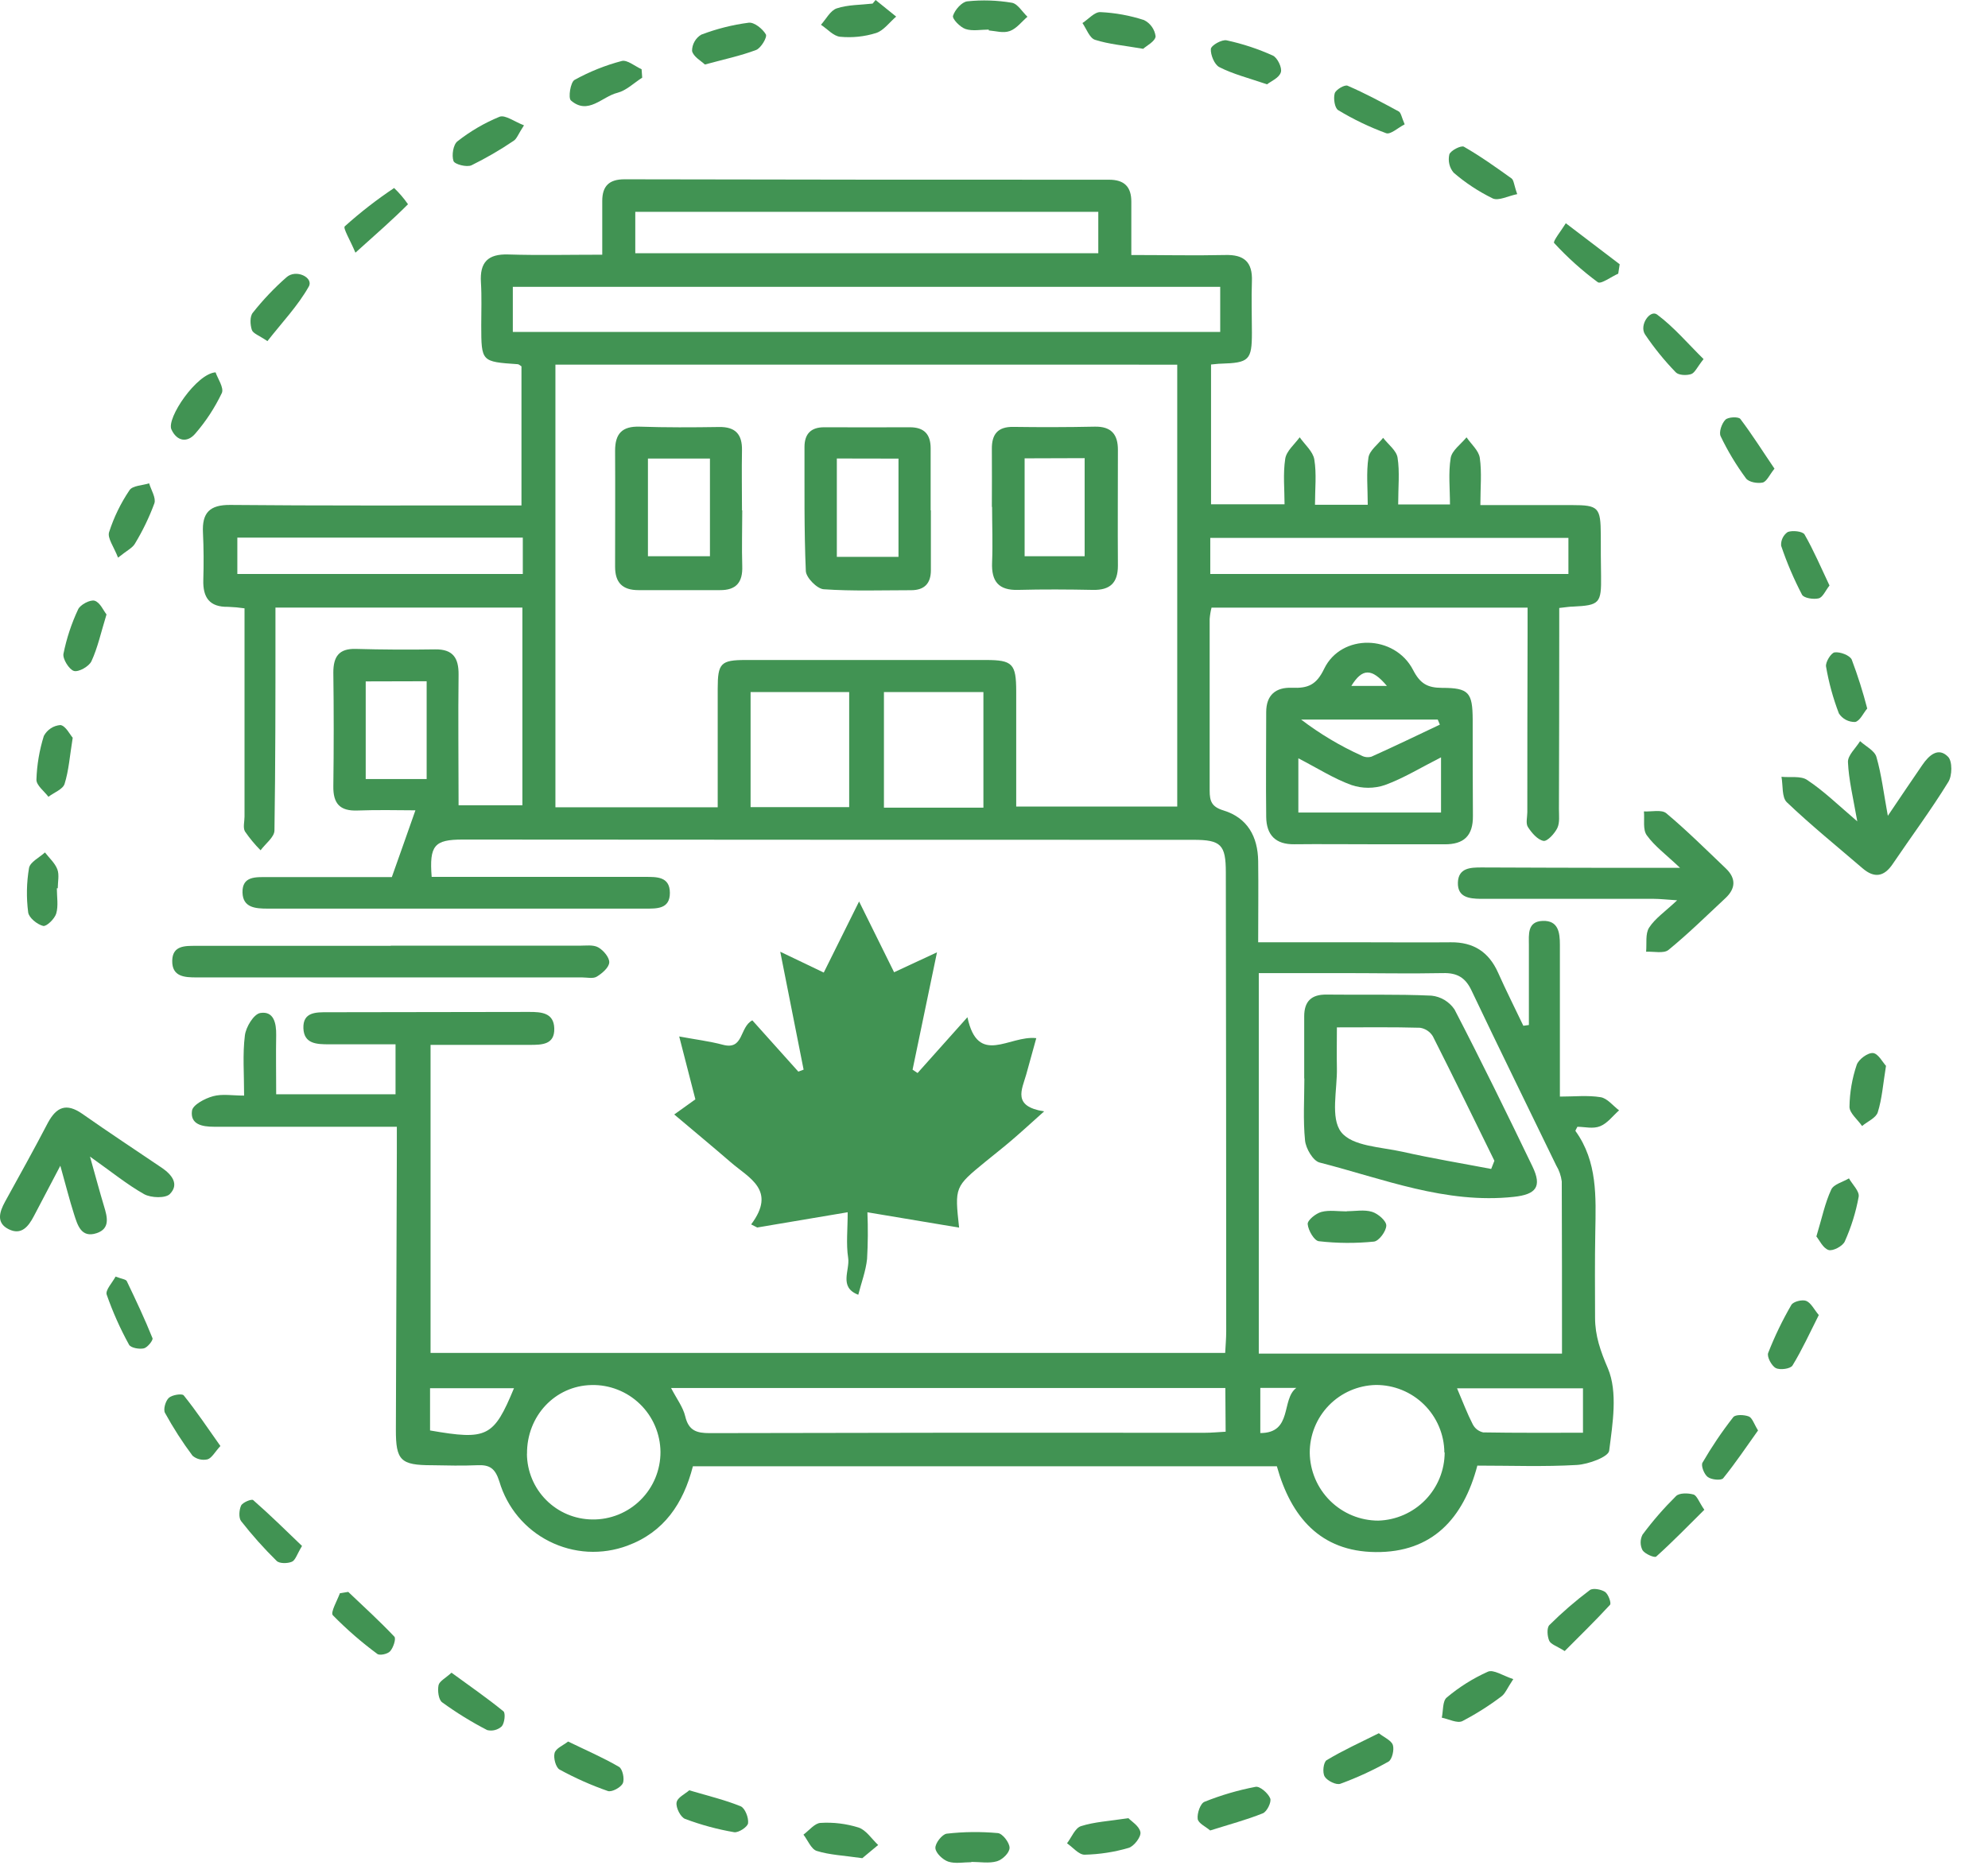 <svg xmlns="http://www.w3.org/2000/svg" width="52" height="49" viewBox="0 0 52 49" fill="none"><path d="M36.572 13.199H37.927C37.927 12.786 37.881 12.374 37.946 11.98C37.98 11.784 38.215 11.62 38.36 11.442C38.481 11.62 38.679 11.787 38.707 11.98C38.762 12.361 38.722 12.756 38.722 13.215C39.562 13.215 40.339 13.215 41.116 13.215C41.815 13.215 41.868 13.276 41.872 14.001C41.872 14.357 41.872 14.713 41.879 15.067C41.888 15.787 41.842 15.837 41.142 15.871C41.05 15.871 40.959 15.889 40.785 15.907C40.785 16.131 40.785 16.347 40.785 16.565C40.785 18.099 40.782 19.634 40.777 21.167C40.777 21.334 40.802 21.524 40.735 21.664C40.668 21.805 40.473 22.019 40.373 22.001C40.216 21.97 40.063 21.79 39.965 21.637C39.905 21.544 39.949 21.382 39.95 21.251C39.95 19.68 39.952 18.108 39.957 16.537V15.898H31.69C31.665 15.995 31.649 16.095 31.641 16.195C31.641 17.693 31.641 19.189 31.641 20.685C31.641 20.963 31.695 21.11 31.999 21.203C32.63 21.395 32.902 21.89 32.91 22.532C32.919 23.219 32.91 23.906 32.91 24.654H35.764C36.493 24.654 37.222 24.661 37.951 24.654C38.539 24.648 38.942 24.905 39.184 25.446C39.393 25.915 39.625 26.374 39.846 26.838L39.991 26.818C39.991 26.12 39.991 25.423 39.991 24.726C39.991 24.45 39.945 24.108 40.354 24.094C40.763 24.081 40.802 24.4 40.802 24.722C40.802 26.011 40.802 27.304 40.802 28.691C41.18 28.691 41.532 28.652 41.868 28.707C42.043 28.736 42.191 28.931 42.35 29.051C42.188 29.194 42.047 29.388 41.858 29.465C41.668 29.543 41.455 29.481 41.26 29.481C41.235 29.536 41.2 29.581 41.211 29.593C41.788 30.395 41.744 31.314 41.728 32.233C41.714 32.98 41.72 33.729 41.722 34.477C41.722 34.949 41.864 35.351 42.058 35.803C42.319 36.424 42.182 37.24 42.091 37.956C42.071 38.119 41.548 38.311 41.246 38.329C40.391 38.379 39.532 38.346 38.643 38.346C38.279 39.727 37.464 40.624 35.978 40.608C34.536 40.593 33.768 39.687 33.399 38.364H18.124C17.874 39.337 17.369 40.088 16.408 40.442C16.079 40.564 15.728 40.617 15.377 40.598C15.026 40.578 14.683 40.486 14.369 40.328C14.055 40.171 13.777 39.95 13.552 39.68C13.327 39.41 13.16 39.096 13.061 38.759C12.949 38.408 12.802 38.321 12.481 38.336C12.089 38.353 11.696 38.343 11.304 38.336C10.478 38.336 10.353 38.212 10.355 37.404C10.362 34.99 10.37 32.577 10.38 30.164C10.38 29.96 10.38 29.757 10.38 29.48H8.626C7.617 29.48 6.607 29.48 5.598 29.48C5.292 29.48 4.971 29.422 5.022 29.06C5.043 28.907 5.358 28.739 5.574 28.681C5.812 28.615 6.083 28.665 6.385 28.665C6.385 28.086 6.344 27.581 6.405 27.094C6.431 26.869 6.639 26.532 6.807 26.504C7.16 26.446 7.229 26.768 7.224 27.08C7.215 27.582 7.224 28.085 7.224 28.631H10.346V27.323C9.752 27.323 9.177 27.323 8.602 27.323C8.288 27.323 7.953 27.314 7.936 26.906C7.919 26.472 8.273 26.484 8.576 26.484L13.846 26.476C14.162 26.476 14.487 26.498 14.498 26.907C14.511 27.337 14.17 27.337 13.862 27.338C13.007 27.338 12.154 27.338 11.262 27.338V35.398H32.047C32.057 35.2 32.074 35.02 32.074 34.837C32.074 30.834 32.07 26.83 32.064 22.826C32.064 22.102 31.937 21.973 31.22 21.973C24.848 21.973 18.475 21.971 12.102 21.966C11.361 21.966 11.227 22.119 11.291 22.943H11.879C13.542 22.943 15.205 22.943 16.868 22.943C17.173 22.943 17.52 22.929 17.522 23.359C17.524 23.789 17.179 23.773 16.871 23.773C13.582 23.773 10.293 23.773 7.003 23.773C6.682 23.773 6.353 23.75 6.343 23.351C6.333 22.917 6.696 22.949 6.997 22.948C8.118 22.948 9.229 22.948 10.249 22.948C10.473 22.322 10.66 21.783 10.866 21.201C10.44 21.201 9.894 21.185 9.349 21.206C8.885 21.224 8.712 21.018 8.719 20.57C8.732 19.579 8.732 18.587 8.719 17.595C8.719 17.182 8.864 16.965 9.307 16.978C9.999 16.997 10.69 17.001 11.381 16.99C11.849 16.983 11.999 17.215 11.995 17.652C11.981 18.775 11.995 19.897 11.995 21.069H13.664V15.897H7.205C7.205 16.129 7.205 16.346 7.205 16.562C7.205 18.284 7.205 20.005 7.179 21.726C7.179 21.902 6.943 22.074 6.816 22.247C6.665 22.095 6.528 21.93 6.407 21.753C6.351 21.653 6.396 21.497 6.396 21.366C6.396 19.757 6.396 18.148 6.396 16.539V15.916C6.253 15.895 6.11 15.882 5.966 15.877C5.479 15.887 5.304 15.631 5.318 15.173C5.33 14.762 5.329 14.349 5.309 13.938C5.282 13.418 5.481 13.205 6.028 13.211C8.345 13.233 10.662 13.223 12.98 13.225H13.64V9.585C13.604 9.564 13.575 9.531 13.543 9.529C12.589 9.464 12.59 9.465 12.588 8.513C12.588 8.138 12.603 7.763 12.58 7.391C12.546 6.863 12.76 6.64 13.298 6.658C14.096 6.683 14.897 6.664 15.753 6.664C15.753 6.15 15.753 5.705 15.753 5.259C15.753 4.864 15.936 4.69 16.339 4.691C20.563 4.7 24.787 4.704 29.01 4.702C29.412 4.702 29.594 4.891 29.592 5.281C29.592 5.73 29.592 6.17 29.592 6.672C30.441 6.672 31.241 6.69 32.039 6.672C32.542 6.656 32.766 6.854 32.746 7.36C32.73 7.809 32.746 8.258 32.746 8.707C32.746 9.423 32.671 9.493 31.938 9.515C31.864 9.515 31.79 9.528 31.677 9.537V13.194H33.6C33.6 12.803 33.557 12.395 33.618 12.002C33.649 11.799 33.864 11.623 33.996 11.441C34.129 11.632 34.343 11.812 34.378 12.02C34.441 12.397 34.396 12.793 34.396 13.207H35.776C35.776 12.778 35.735 12.368 35.794 11.973C35.822 11.785 36.044 11.627 36.178 11.455C36.31 11.628 36.527 11.786 36.556 11.974C36.615 12.344 36.572 12.742 36.572 13.199ZM14.528 9.54V21.121H18.773C18.773 20.066 18.773 19.042 18.773 18.019C18.773 17.353 18.852 17.268 19.506 17.268C21.599 17.268 23.692 17.268 25.785 17.268C26.486 17.268 26.58 17.367 26.581 18.088C26.581 19.091 26.581 20.096 26.581 21.103H30.793V9.541L14.528 9.54ZM32.926 35.416H40.857C40.857 33.89 40.857 32.401 40.851 30.911C40.832 30.763 40.783 30.62 40.706 30.493C39.967 28.965 39.216 27.443 38.488 25.91C38.328 25.573 38.109 25.451 37.747 25.46C36.87 25.478 35.992 25.46 35.115 25.46H32.926V35.416ZM13.414 8.684H31.917V7.505H13.414V8.684ZM32.051 36.315H17.553C17.7 36.599 17.867 36.816 17.924 37.058C18.013 37.431 18.221 37.497 18.566 37.496C22.882 37.485 27.198 37.482 31.513 37.487C31.691 37.487 31.87 37.469 32.059 37.459L32.051 36.315ZM28.728 5.542H16.617V6.626H28.728V5.542ZM37.78 38.002C37.776 37.53 37.584 37.079 37.248 36.748C36.911 36.417 36.458 36.233 35.986 36.236C35.523 36.247 35.083 36.438 34.76 36.77C34.437 37.102 34.257 37.548 34.259 38.011C34.265 38.483 34.457 38.935 34.793 39.267C35.129 39.599 35.581 39.785 36.053 39.785C36.517 39.771 36.957 39.577 37.281 39.245C37.605 38.912 37.787 38.467 37.788 38.002H37.78ZM13.783 38.037C13.786 38.49 13.966 38.925 14.286 39.246C14.605 39.568 15.038 39.75 15.491 39.755C15.725 39.759 15.957 39.715 16.174 39.628C16.39 39.541 16.588 39.411 16.754 39.246C16.92 39.082 17.052 38.886 17.142 38.669C17.231 38.453 17.277 38.221 17.276 37.987C17.274 37.754 17.225 37.522 17.133 37.307C17.041 37.092 16.907 36.897 16.739 36.735C16.571 36.572 16.372 36.444 16.155 36.359C15.937 36.273 15.704 36.232 15.471 36.238C14.519 36.257 13.777 37.048 13.785 38.037H13.783ZM31.657 15.018H41.025V14.074H31.657V15.018ZM25.723 21.132V18.107H23.121V21.132H25.723ZM19.633 18.107V21.117H22.212V18.107H19.633ZM13.675 14.066H6.208V15.018H13.675V14.066ZM9.566 17.828V20.383H11.16V17.824L9.566 17.828ZM38.112 36.324C38.268 36.69 38.378 36.985 38.522 37.264C38.549 37.317 38.587 37.364 38.634 37.401C38.681 37.437 38.736 37.463 38.794 37.477C39.662 37.492 40.53 37.486 41.406 37.486V36.324H38.112ZM11.249 37.426C12.744 37.686 12.914 37.6 13.444 36.321H11.249V37.426ZM32.966 37.494C33.82 37.494 33.506 36.611 33.908 36.313H32.966V37.494Z" fill="#419353"></path><path d="M19.648 32.035C20.32 31.137 19.591 30.823 19.115 30.41C18.638 29.997 18.156 29.599 17.636 29.159L18.189 28.763C18.057 28.25 17.924 27.731 17.766 27.118C18.195 27.198 18.559 27.242 18.909 27.335C19.459 27.483 19.339 26.872 19.679 26.696C20.076 27.137 20.48 27.588 20.882 28.038L21.02 27.986L20.409 24.901L21.547 25.446L22.471 23.586L23.387 25.438L24.509 24.916C24.279 26.021 24.075 27.004 23.87 27.987L24.001 28.074L25.305 26.614C25.581 27.912 26.401 27.08 27.106 27.162C27.013 27.499 26.928 27.808 26.842 28.116C26.73 28.51 26.474 28.948 27.311 29.078C26.958 29.394 26.72 29.613 26.473 29.824C26.249 30.018 26.01 30.202 25.779 30.392C24.971 31.054 24.971 31.054 25.087 32.119L22.689 31.718C22.706 32.125 22.703 32.532 22.68 32.939C22.647 33.255 22.529 33.564 22.45 33.876C21.93 33.677 22.237 33.234 22.185 32.908C22.129 32.546 22.173 32.167 22.173 31.717L19.805 32.116L19.648 32.035Z" fill="#419353"></path><path d="M35.813 22.089C35.16 22.089 34.507 22.082 33.855 22.089C33.364 22.096 33.126 21.846 33.12 21.375C33.109 20.462 33.12 19.547 33.12 18.632C33.12 18.183 33.371 17.978 33.793 17.995C34.215 18.011 34.433 17.921 34.637 17.496C35.086 16.572 36.48 16.598 36.962 17.529C37.148 17.89 37.341 17.995 37.717 17.997C38.422 17.997 38.517 18.118 38.521 18.827C38.521 19.667 38.521 20.511 38.527 21.347C38.533 21.865 38.291 22.097 37.778 22.09C37.118 22.089 36.465 22.089 35.813 22.089ZM37.693 19.815C37.157 20.087 36.709 20.364 36.224 20.54C35.941 20.635 35.635 20.635 35.352 20.54C34.889 20.373 34.465 20.1 33.961 19.84V21.259H37.693V19.815ZM37.661 18.956L37.607 18.827H34.034C34.524 19.2 35.054 19.517 35.614 19.77C35.694 19.813 35.787 19.822 35.874 19.797C36.473 19.528 37.066 19.242 37.661 18.96V18.956ZM36.277 17.946C35.879 17.474 35.633 17.482 35.347 17.946H36.277Z" fill="#419353"></path><path d="M43.945 22.706C43.569 22.35 43.278 22.137 43.077 21.857C42.965 21.707 43.02 21.443 43 21.23C43.198 21.241 43.463 21.175 43.585 21.278C44.128 21.733 44.631 22.234 45.145 22.724C45.413 22.981 45.402 23.247 45.133 23.498C44.642 23.956 44.161 24.43 43.642 24.854C43.517 24.955 43.255 24.89 43.057 24.901C43.078 24.688 43.032 24.431 43.136 24.27C43.292 24.028 43.554 23.853 43.869 23.555C43.594 23.538 43.42 23.517 43.257 23.517C41.877 23.517 40.496 23.517 39.114 23.517C38.984 23.517 38.853 23.517 38.723 23.517C38.427 23.512 38.122 23.477 38.134 23.09C38.147 22.702 38.471 22.696 38.753 22.696C39.332 22.696 39.909 22.701 40.488 22.702C41.587 22.707 42.685 22.706 43.945 22.706Z" fill="#419353"></path><path d="M10.22 24.743C11.864 24.743 13.509 24.743 15.154 24.743C15.321 24.743 15.515 24.713 15.647 24.786C15.779 24.859 15.943 25.049 15.936 25.181C15.93 25.312 15.751 25.467 15.611 25.552C15.515 25.612 15.357 25.573 15.226 25.573H5.141C4.83 25.573 4.496 25.557 4.505 25.134C4.513 24.736 4.841 24.747 5.124 24.747C6.824 24.747 8.524 24.747 10.223 24.747L10.22 24.743Z" fill="#419353"></path><path d="M48.581 21.49C48.469 20.857 48.357 20.4 48.337 19.94C48.329 19.762 48.542 19.574 48.654 19.391C48.802 19.527 49.034 19.639 49.081 19.803C49.214 20.263 49.27 20.745 49.38 21.345C49.725 20.836 50.001 20.422 50.284 20.012C50.455 19.763 50.699 19.537 50.956 19.801C51.069 19.913 51.069 20.3 50.956 20.468C50.508 21.196 49.993 21.888 49.511 22.6C49.287 22.937 49.031 22.986 48.72 22.719C48.056 22.148 47.375 21.597 46.739 20.991C46.603 20.862 46.64 20.552 46.598 20.324C46.822 20.348 47.107 20.294 47.27 20.407C47.704 20.694 48.078 21.06 48.581 21.49Z" fill="#419353"></path><path d="M2.354 30.261C2.508 30.809 2.608 31.184 2.72 31.556C2.806 31.838 2.889 32.144 2.529 32.264C2.121 32.4 2.027 32.048 1.936 31.766C1.818 31.397 1.724 31.02 1.578 30.5C1.304 31.024 1.092 31.423 0.883 31.824C0.742 32.092 0.558 32.326 0.227 32.161C-0.104 31.996 -0.016 31.712 0.132 31.441C0.51 30.754 0.892 30.07 1.253 29.376C1.478 28.959 1.737 28.853 2.15 29.14C2.838 29.623 3.539 30.085 4.234 30.555C4.493 30.731 4.694 30.982 4.445 31.238C4.333 31.356 3.952 31.343 3.772 31.245C3.323 30.992 2.917 30.659 2.354 30.261Z" fill="#419353"></path><path d="M18.438 1.688C18.34 1.594 18.134 1.483 18.102 1.332C18.102 1.246 18.124 1.162 18.167 1.087C18.209 1.012 18.27 0.95 18.344 0.906C18.744 0.754 19.16 0.649 19.584 0.594C19.726 0.576 19.948 0.754 20.033 0.9C20.073 0.973 19.906 1.257 19.779 1.307C19.377 1.459 18.955 1.548 18.438 1.688Z" fill="#419353"></path><path d="M33.142 2.206C32.657 2.041 32.257 1.941 31.896 1.757C31.767 1.694 31.662 1.436 31.672 1.281C31.682 1.185 31.963 1.026 32.088 1.056C32.503 1.146 32.907 1.279 33.294 1.454C33.414 1.509 33.542 1.776 33.503 1.891C33.46 2.038 33.244 2.126 33.142 2.206Z" fill="#419353"></path><path d="M39.583 43.932C39.421 44.176 39.373 44.309 39.277 44.381C38.953 44.627 38.609 44.844 38.249 45.032C38.114 45.095 37.895 44.977 37.713 44.941C37.752 44.761 37.73 44.506 37.842 44.414C38.166 44.141 38.527 43.914 38.914 43.74C39.06 43.669 39.309 43.843 39.583 43.932Z" fill="#419353"></path><path d="M44.58 39.502C44.158 39.92 43.753 40.338 43.321 40.726C43.28 40.765 43.026 40.658 42.963 40.559C42.931 40.496 42.914 40.427 42.914 40.356C42.914 40.285 42.931 40.216 42.963 40.153C43.229 39.794 43.523 39.457 43.841 39.142C43.928 39.057 44.156 39.062 44.296 39.102C44.387 39.129 44.438 39.295 44.58 39.502Z" fill="#419353"></path><path d="M11.81 43.764C12.291 44.115 12.743 44.428 13.168 44.774C13.227 44.823 13.199 45.079 13.126 45.166C13.076 45.213 13.014 45.247 12.948 45.264C12.881 45.282 12.811 45.282 12.744 45.266C12.333 45.054 11.939 44.811 11.565 44.539C11.47 44.47 11.442 44.234 11.471 44.09C11.495 43.985 11.656 43.905 11.81 43.764Z" fill="#419353"></path><path d="M36.066 45.348C36.209 45.46 36.394 45.536 36.433 45.657C36.473 45.779 36.413 46.033 36.321 46.089C35.917 46.317 35.495 46.511 35.06 46.67C34.953 46.709 34.723 46.596 34.653 46.487C34.582 46.378 34.619 46.102 34.701 46.053C35.124 45.798 35.579 45.591 36.066 45.348Z" fill="#419353"></path><path d="M47.574 34.407C47.337 34.876 47.137 35.317 46.886 35.727C46.833 35.814 46.561 35.851 46.45 35.794C46.339 35.737 46.212 35.497 46.25 35.398C46.42 34.964 46.622 34.544 46.856 34.142C46.906 34.054 47.139 33.995 47.244 34.036C47.37 34.087 47.449 34.257 47.574 34.407Z" fill="#419353"></path><path d="M9.109 41.65C9.515 42.036 9.931 42.415 10.315 42.821C10.365 42.874 10.289 43.111 10.203 43.204C10.139 43.277 9.925 43.322 9.867 43.271C9.454 42.966 9.066 42.628 8.706 42.261C8.639 42.189 8.818 41.883 8.891 41.685L9.109 41.65Z" fill="#419353"></path><path d="M31.655 47.892C31.543 47.795 31.343 47.705 31.328 47.59C31.309 47.444 31.398 47.182 31.508 47.141C31.939 46.968 32.386 46.837 32.843 46.75C32.955 46.729 33.17 46.916 33.225 47.053C33.263 47.147 33.14 47.4 33.032 47.443C32.603 47.615 32.152 47.735 31.655 47.892Z" fill="#419353"></path><path d="M22.555 48.617C22.06 48.546 21.697 48.532 21.363 48.427C21.218 48.381 21.13 48.148 21.016 48.001C21.166 47.889 21.313 47.7 21.464 47.694C21.8 47.673 22.136 47.715 22.457 47.815C22.657 47.882 22.801 48.114 22.97 48.272L22.555 48.617Z" fill="#419353"></path><path d="M16.798 2.032C16.583 2.169 16.384 2.368 16.15 2.428C15.747 2.527 15.384 3.02 14.933 2.628C14.858 2.562 14.922 2.151 15.028 2.091C15.417 1.876 15.832 1.709 16.262 1.596C16.405 1.558 16.606 1.733 16.782 1.811C16.788 1.885 16.792 1.958 16.798 2.032Z" fill="#419353"></path><path d="M6.995 8.925C6.778 8.777 6.617 8.725 6.587 8.631C6.542 8.493 6.533 8.277 6.613 8.182C6.878 7.847 7.172 7.537 7.493 7.255C7.746 7.03 8.207 7.265 8.078 7.495C7.793 8.002 7.375 8.439 6.995 8.925Z" fill="#419353"></path><path d="M29.515 47.57C29.589 47.648 29.802 47.776 29.83 47.937C29.852 48.057 29.662 48.307 29.521 48.348C29.147 48.458 28.759 48.517 28.369 48.526C28.217 48.526 28.063 48.333 27.91 48.228C28.029 48.072 28.121 47.828 28.275 47.779C28.623 47.667 29.002 47.649 29.515 47.57Z" fill="#419353"></path><path d="M25.863 0.774C25.659 0.774 25.439 0.82 25.255 0.759C25.114 0.712 24.902 0.492 24.928 0.413C24.977 0.257 25.158 0.05 25.302 0.035C25.691 -0.006 26.083 0.007 26.468 0.072C26.619 0.098 26.74 0.311 26.875 0.438C26.723 0.568 26.591 0.747 26.416 0.811C26.241 0.875 26.049 0.811 25.863 0.796V0.774Z" fill="#419353"></path><path d="M25.413 48.722C25.208 48.722 24.988 48.768 24.803 48.707C24.661 48.66 24.476 48.483 24.467 48.355C24.458 48.227 24.643 47.991 24.763 47.976C25.208 47.925 25.656 47.92 26.102 47.961C26.223 47.972 26.407 48.21 26.407 48.345C26.407 48.479 26.219 48.657 26.077 48.698C25.871 48.759 25.629 48.714 25.405 48.714L25.413 48.722Z" fill="#419353"></path><path d="M2.786 16.076C2.638 16.559 2.555 16.948 2.392 17.3C2.328 17.437 2.056 17.591 1.932 17.554C1.809 17.517 1.634 17.239 1.66 17.105C1.741 16.703 1.87 16.312 2.044 15.942C2.102 15.818 2.361 15.684 2.475 15.717C2.619 15.762 2.707 15.978 2.786 16.076Z" fill="#419353"></path><path d="M46.415 12.262C46.283 12.426 46.212 12.599 46.107 12.625C45.969 12.655 45.738 12.615 45.667 12.512C45.413 12.168 45.192 11.8 45.007 11.414C44.956 11.308 45.036 11.077 45.132 10.981C45.201 10.91 45.468 10.897 45.521 10.96C45.833 11.371 46.104 11.805 46.415 12.262Z" fill="#419353"></path><path d="M42.328 7.16C42.145 7.24 41.88 7.44 41.795 7.385C41.382 7.08 40.998 6.735 40.651 6.357C40.612 6.316 40.848 6.02 40.957 5.841L42.366 6.914C42.353 6.99 42.34 7.073 42.328 7.16Z" fill="#419353"></path><path d="M5.639 9.742C5.69 9.897 5.863 10.144 5.803 10.282C5.619 10.667 5.385 11.026 5.105 11.348C4.898 11.59 4.626 11.548 4.484 11.236C4.349 10.943 5.144 9.772 5.639 9.742Z" fill="#419353"></path><path d="M7.9 40.448C7.769 40.663 7.727 40.823 7.635 40.861C7.523 40.909 7.31 40.913 7.236 40.839C6.903 40.512 6.593 40.164 6.306 39.797C6.239 39.71 6.255 39.503 6.306 39.392C6.349 39.306 6.582 39.213 6.622 39.248C7.06 39.631 7.473 40.038 7.9 40.448Z" fill="#419353"></path><path d="M49.332 27.887C49.254 28.368 49.228 28.747 49.117 29.101C49.071 29.249 48.848 29.342 48.706 29.461C48.593 29.294 48.376 29.124 48.377 28.958C48.382 28.584 48.446 28.214 48.566 27.86C48.614 27.717 48.858 27.537 48.994 27.552C49.129 27.566 49.249 27.799 49.332 27.887Z" fill="#419353"></path><path d="M3.088 14.59C2.976 14.302 2.806 14.079 2.853 13.925C2.978 13.535 3.158 13.165 3.387 12.826C3.466 12.704 3.723 12.702 3.901 12.646C3.953 12.822 4.086 13.027 4.038 13.169C3.903 13.536 3.732 13.889 3.53 14.223C3.466 14.336 3.32 14.403 3.088 14.59Z" fill="#419353"></path><path d="M1.902 19.302C1.824 19.785 1.799 20.161 1.689 20.51C1.644 20.652 1.413 20.735 1.267 20.847C1.155 20.699 0.95 20.547 0.953 20.398C0.965 20.01 1.031 19.625 1.147 19.254C1.19 19.174 1.252 19.106 1.328 19.056C1.403 19.006 1.491 18.977 1.581 18.97C1.72 18.991 1.829 19.221 1.902 19.302Z" fill="#419353"></path><path d="M47.511 32.35C47.658 31.866 47.735 31.476 47.9 31.123C47.964 30.984 48.204 30.926 48.363 30.831C48.454 30.992 48.642 31.167 48.617 31.312C48.544 31.715 48.422 32.107 48.254 32.481C48.2 32.603 47.943 32.74 47.83 32.705C47.684 32.658 47.59 32.447 47.511 32.35Z" fill="#419353"></path><path d="M14.86 45.565C15.337 45.797 15.78 45.987 16.193 46.229C16.285 46.283 16.341 46.547 16.291 46.657C16.24 46.767 16.002 46.895 15.9 46.86C15.464 46.708 15.042 46.52 14.636 46.298C14.538 46.243 14.472 45.995 14.506 45.867C14.541 45.739 14.726 45.671 14.86 45.565Z" fill="#419353"></path><path d="M40.928 43.198C40.72 43.067 40.563 43.022 40.522 42.926C40.471 42.809 40.456 42.59 40.527 42.518C40.858 42.189 41.211 41.884 41.584 41.604C41.664 41.542 41.879 41.583 41.983 41.65C42.068 41.708 42.152 41.94 42.114 41.987C41.736 42.399 41.331 42.792 40.928 43.198Z" fill="#419353"></path><path d="M3.023 33.4C3.186 33.463 3.292 33.471 3.316 33.519C3.552 34.011 3.786 34.506 3.989 35.012C4.01 35.066 3.856 35.257 3.764 35.278C3.643 35.306 3.419 35.266 3.375 35.182C3.144 34.763 2.949 34.325 2.791 33.873C2.75 33.755 2.939 33.56 3.023 33.4Z" fill="#419353"></path><path d="M22.903 0L23.441 0.434C23.267 0.583 23.115 0.799 22.915 0.864C22.612 0.959 22.293 0.992 21.977 0.962C21.801 0.946 21.641 0.758 21.474 0.648C21.609 0.498 21.72 0.274 21.887 0.219C22.182 0.122 22.511 0.13 22.825 0.094L22.903 0Z" fill="#419353"></path><path d="M39.686 5.079C39.444 5.128 39.199 5.261 39.046 5.192C38.678 5.012 38.333 4.786 38.023 4.518C37.968 4.453 37.929 4.376 37.91 4.293C37.891 4.21 37.891 4.124 37.91 4.041C37.941 3.939 38.219 3.797 38.292 3.839C38.724 4.087 39.132 4.378 39.538 4.669C39.599 4.716 39.599 4.837 39.686 5.079Z" fill="#419353"></path><path d="M13.706 3.279C13.558 3.503 13.52 3.629 13.438 3.682C13.085 3.922 12.715 4.136 12.332 4.325C12.209 4.381 11.894 4.301 11.862 4.213C11.811 4.065 11.854 3.783 11.966 3.697C12.301 3.434 12.671 3.217 13.066 3.055C13.213 2.998 13.454 3.183 13.706 3.279Z" fill="#419353"></path><path d="M18.029 46.841C18.53 46.99 18.965 47.092 19.375 47.26C19.487 47.307 19.586 47.56 19.567 47.703C19.555 47.8 19.314 47.958 19.201 47.937C18.765 47.862 18.336 47.746 17.921 47.59C17.801 47.545 17.676 47.295 17.697 47.162C17.717 47.028 17.921 46.937 18.029 46.841Z" fill="#419353"></path><path d="M9.297 6.611C9.156 6.275 8.968 5.969 9.018 5.922C9.424 5.557 9.855 5.222 10.309 4.919C10.444 5.048 10.566 5.191 10.672 5.344C10.275 5.742 9.852 6.113 9.297 6.611Z" fill="#419353"></path><path d="M36.742 3.253C36.569 3.341 36.372 3.527 36.257 3.485C35.821 3.324 35.401 3.123 35.003 2.882C34.911 2.827 34.874 2.575 34.912 2.442C34.94 2.346 35.172 2.209 35.249 2.243C35.706 2.44 36.146 2.677 36.587 2.916C36.648 2.951 36.663 3.074 36.742 3.253Z" fill="#419353"></path><path d="M47.854 15.319C47.748 15.453 47.679 15.629 47.571 15.655C47.437 15.689 47.182 15.649 47.135 15.559C46.92 15.147 46.737 14.718 46.589 14.278C46.584 14.208 46.597 14.138 46.628 14.075C46.658 14.012 46.704 13.958 46.762 13.919C46.888 13.872 47.153 13.9 47.202 13.985C47.442 14.404 47.631 14.849 47.854 15.319Z" fill="#419353"></path><path d="M29.902 1.277C29.401 1.19 29.005 1.158 28.641 1.041C28.5 0.995 28.417 0.754 28.314 0.603C28.471 0.501 28.631 0.31 28.783 0.317C29.171 0.335 29.555 0.405 29.924 0.525C30.006 0.565 30.076 0.626 30.129 0.7C30.182 0.775 30.216 0.861 30.227 0.952C30.216 1.084 29.985 1.2 29.902 1.277Z" fill="#419353"></path><path d="M1.487 23.24C1.487 23.465 1.53 23.697 1.471 23.901C1.43 24.04 1.216 24.247 1.129 24.226C0.972 24.187 0.755 24.011 0.737 23.871C0.687 23.485 0.694 23.095 0.759 22.711C0.786 22.555 1.03 22.437 1.176 22.303C1.288 22.449 1.438 22.58 1.5 22.745C1.555 22.891 1.511 23.074 1.511 23.24H1.487Z" fill="#419353"></path><path d="M45.985 37.426C45.682 37.85 45.396 38.278 45.073 38.677C45.02 38.741 44.766 38.716 44.671 38.645C44.575 38.575 44.487 38.348 44.532 38.269C44.773 37.854 45.041 37.456 45.337 37.078C45.394 37.005 45.624 37.013 45.743 37.06C45.835 37.097 45.879 37.255 45.985 37.426Z" fill="#419353"></path><path d="M5.765 37.833C5.62 37.991 5.541 38.147 5.429 38.182C5.36 38.198 5.289 38.197 5.221 38.181C5.153 38.165 5.09 38.133 5.036 38.087C4.77 37.731 4.529 37.355 4.315 36.965C4.266 36.873 4.33 36.654 4.415 36.574C4.5 36.495 4.762 36.454 4.805 36.508C5.137 36.92 5.433 37.364 5.765 37.833Z" fill="#419353"></path><path d="M48.841 18.538C48.742 18.65 48.651 18.866 48.523 18.89C48.439 18.892 48.356 18.872 48.282 18.833C48.208 18.794 48.145 18.736 48.1 18.666C47.948 18.27 47.836 17.86 47.764 17.441C47.743 17.329 47.894 17.081 47.988 17.069C48.131 17.049 48.384 17.145 48.436 17.258C48.594 17.677 48.729 18.105 48.841 18.538Z" fill="#419353"></path><path d="M44.56 9.395C44.389 9.611 44.33 9.759 44.232 9.789C44.112 9.827 43.907 9.819 43.834 9.742C43.537 9.436 43.268 9.104 43.029 8.75C42.87 8.506 43.163 8.093 43.345 8.23C43.785 8.558 44.147 8.988 44.56 9.395Z" fill="#419353"></path><path d="M25.944 13.265C25.944 12.761 25.949 12.255 25.944 11.754C25.938 11.364 26.096 11.163 26.504 11.169C27.212 11.179 27.922 11.178 28.635 11.163C29.069 11.154 29.244 11.367 29.241 11.776C29.241 12.786 29.234 13.796 29.241 14.8C29.241 15.249 29.037 15.443 28.59 15.434C27.937 15.421 27.285 15.417 26.632 15.434C26.119 15.449 25.93 15.21 25.95 14.719C25.97 14.229 25.95 13.748 25.95 13.26L25.944 13.265ZM26.801 11.992V14.553H28.371V11.987L26.801 11.992Z" fill="#419353"></path><path d="M19.415 13.352C19.415 13.838 19.4 14.324 19.415 14.811C19.43 15.234 19.259 15.443 18.831 15.44C18.121 15.44 17.411 15.44 16.7 15.44C16.278 15.44 16.088 15.241 16.089 14.824C16.089 13.813 16.095 12.803 16.089 11.793C16.089 11.344 16.274 11.149 16.731 11.163C17.422 11.186 18.114 11.183 18.805 11.172C19.235 11.164 19.416 11.361 19.408 11.782C19.398 12.305 19.408 12.828 19.408 13.353L19.415 13.352ZM16.948 11.998V14.553H18.57V11.998H16.948Z" fill="#419353"></path><path d="M24.349 13.35C24.349 13.873 24.349 14.395 24.349 14.921C24.349 15.267 24.177 15.441 23.835 15.442C23.072 15.442 22.305 15.47 21.544 15.417C21.372 15.405 21.086 15.114 21.078 14.941C21.031 13.86 21.046 12.777 21.043 11.695C21.043 11.358 21.207 11.178 21.558 11.179C22.303 11.179 23.049 11.184 23.8 11.179C24.177 11.179 24.343 11.366 24.343 11.73C24.343 12.271 24.343 12.812 24.343 13.353L24.349 13.35ZM21.889 11.996V14.569H23.502V11.999L21.889 11.996Z" fill="#419353"></path><path d="M34.114 28.217C34.114 27.675 34.114 27.134 34.114 26.592C34.114 26.2 34.3 26.016 34.701 26.022C35.615 26.034 36.53 26.008 37.443 26.05C37.563 26.062 37.68 26.101 37.784 26.163C37.888 26.226 37.977 26.31 38.045 26.41C38.749 27.767 39.421 29.142 40.085 30.52C40.341 31.052 40.177 31.251 39.598 31.314C37.815 31.507 36.186 30.843 34.516 30.416C34.346 30.373 34.156 30.049 34.136 29.839C34.082 29.304 34.118 28.758 34.118 28.217H34.114ZM39.005 30.584L39.089 30.37C38.555 29.285 38.027 28.196 37.48 27.115C37.444 27.055 37.395 27.004 37.337 26.965C37.279 26.926 37.213 26.901 37.144 26.89C36.441 26.87 35.736 26.88 34.969 26.88C34.969 27.273 34.962 27.605 34.969 27.937C34.982 28.511 34.793 29.249 35.081 29.62C35.37 29.992 36.123 30.009 36.683 30.134C37.45 30.307 38.229 30.436 39.005 30.584Z" fill="#419353"></path><path d="M35.227 31.69C35.451 31.69 35.685 31.643 35.889 31.706C36.044 31.753 36.262 31.941 36.261 32.064C36.261 32.212 36.067 32.473 35.937 32.485C35.458 32.533 34.975 32.53 34.497 32.475C34.376 32.462 34.218 32.191 34.205 32.026C34.199 31.925 34.417 31.748 34.563 31.709C34.77 31.654 35.004 31.695 35.227 31.695V31.69Z" fill="#419353"></path></svg>